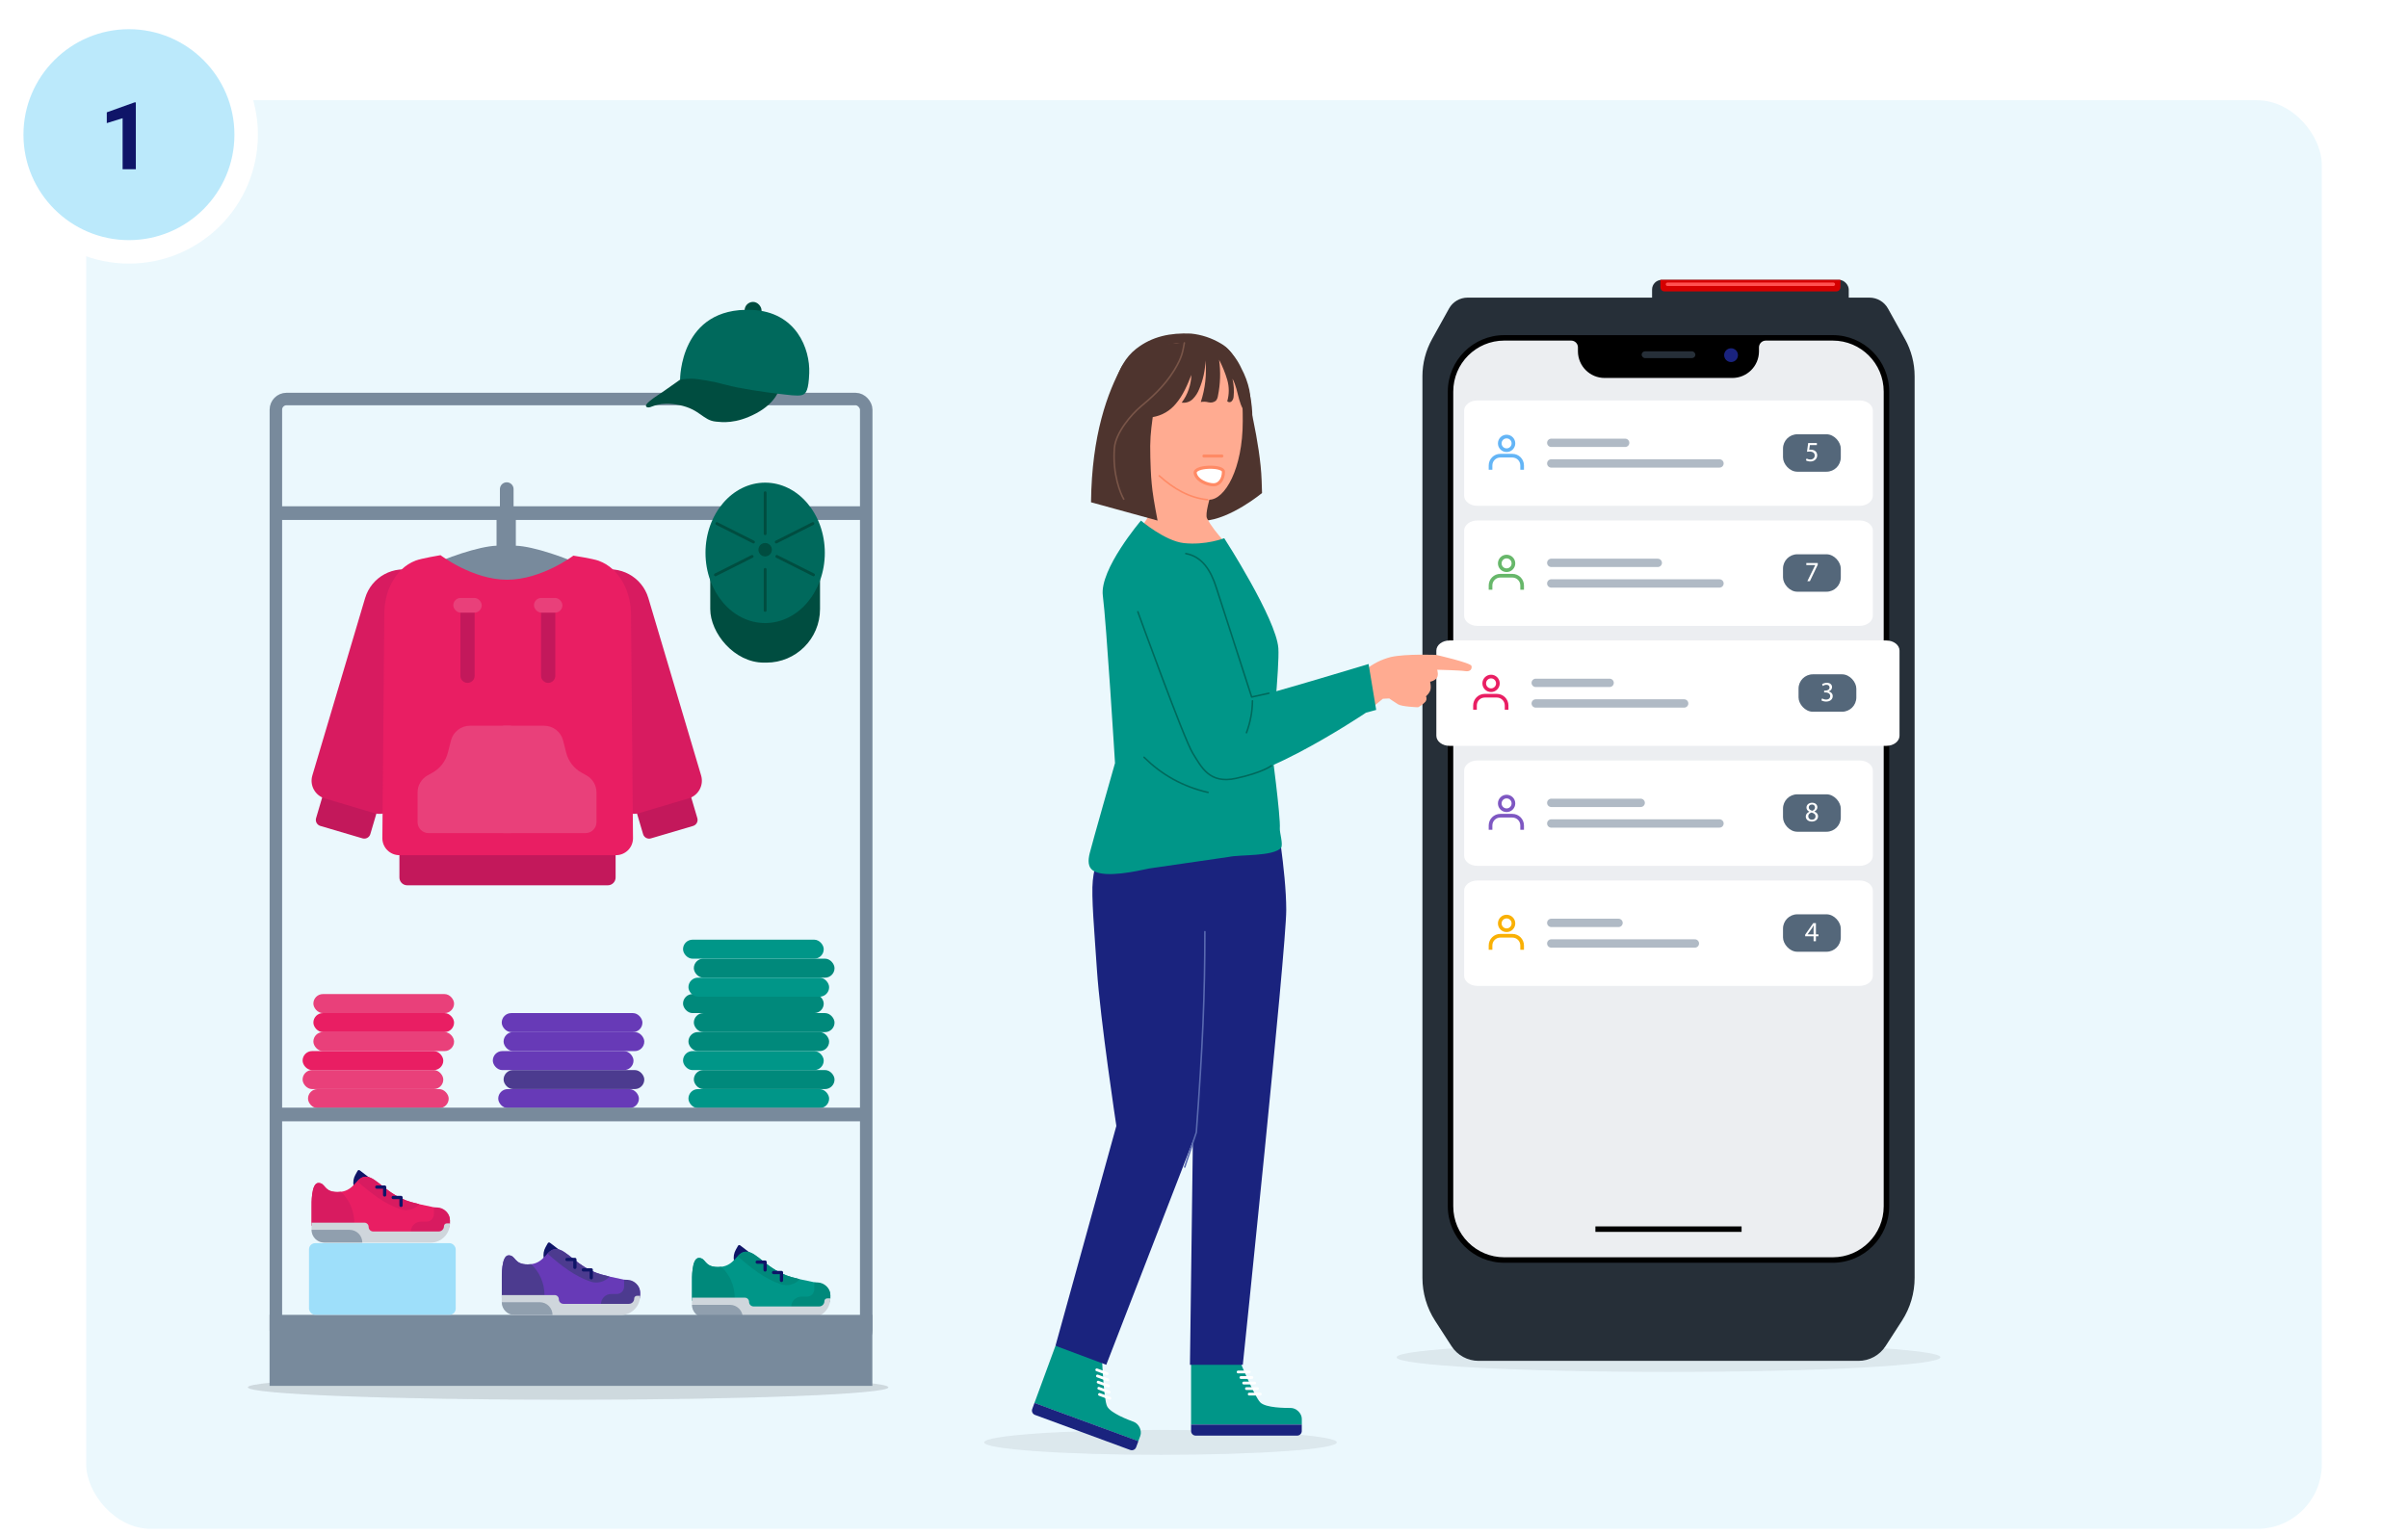 <?xml version="1.0" encoding="UTF-8"?> <svg xmlns="http://www.w3.org/2000/svg" id="Ebene_1" data-name="Ebene 1" viewBox="0 0 775 494"><defs><style> .cls-1 { opacity: .08; } .cls-1, .cls-2 { fill: #262f38; } .cls-3, .cls-4, .cls-5, .cls-6, .cls-7, .cls-8, .cls-9, .cls-10, .cls-11, .cls-12, .cls-13, .cls-14 { stroke-linecap: round; } .cls-3, .cls-15 { fill: #fff; } .cls-3, .cls-5, .cls-7 { stroke: #ff8a65; } .cls-3, .cls-6, .cls-7, .cls-9, .cls-10, .cls-11 { stroke-linejoin: round; } .cls-4, .cls-16 { stroke-width: 4.4px; } .cls-4, .cls-16, .cls-5, .cls-17, .cls-18, .cls-19, .cls-20, .cls-21, .cls-22, .cls-8, .cls-12, .cls-13, .cls-14, .cls-23 { stroke-miterlimit: 10; } .cls-4, .cls-16, .cls-5, .cls-18, .cls-19, .cls-20, .cls-21, .cls-22, .cls-6, .cls-7, .cls-8, .cls-9, .cls-10, .cls-11, .cls-12, .cls-13, .cls-14, .cls-23 { fill: none; } .cls-4, .cls-16, .cls-23 { stroke: #788a9c; } .cls-24 { fill: #004d40; } .cls-25 { fill: #00695c; } .cls-26 { fill: #00897b; } .cls-27 { fill: #009688; } .cls-28 { fill: #ebf8fd; } .cls-29 { fill: #e9407a; } .cls-30 { fill: #ffab91; } .cls-31 { fill: #e91e63; } .cls-32, .cls-17 { fill: #eceef1; } .cls-33 { fill: #673ab7; } .cls-34 { fill: #9edffa; } .cls-35 { fill: #909fae; } .cls-36 { fill: #bbe9fb; } .cls-37 { fill: #c3185b; } .cls-38 { fill: #cfd6dc; } .cls-39 { fill: #d50000; } .cls-40 { fill: #d81b60; } .cls-41 { fill: #0f1568; } .cls-42 { fill: #1a237e; } .cls-43 { fill: #54677a; } .cls-44 { fill: #4c3b8f; } .cls-45 { fill: #788a9c; } .cls-46 { fill: #4e342e; } .cls-17 { stroke: #000; stroke-width: 1.76px; } .cls-18 { stroke: #f9b004; } .cls-18, .cls-19, .cls-20, .cls-21, .cls-22 { stroke-width: 1.18px; } .cls-19 { stroke: #67b76a; } .cls-20 { stroke: #64b5f6; } .cls-21 { stroke: #7e57c2; } .cls-22 { stroke: #e91e63; } .cls-6 { stroke: #00695c; } .cls-6, .cls-7, .cls-10, .cls-11 { stroke-width: .5px; } .cls-8 { stroke: #ff5252; stroke-width: 1.12px; } .cls-9 { stroke: #0f1568; stroke-width: 1.05px; } .cls-10 { stroke: #5969b0; } .cls-11 { stroke: #795548; } .cls-12 { stroke: #b0bac5; stroke-width: 2.68px; } .cls-47 { fill: rgba(38, 47, 56, .08); } .cls-13 { stroke: #004d40; stroke-width: .92px; } .cls-14 { stroke: #fff; stroke-width: .9px; } .cls-23 { stroke-width: 4.02px; } </style></defs><rect class="cls-15" x="-24.39" y="-27.2" width="3453.18" height="566.62"></rect><rect class="cls-28" x="27.74" y="32.27" width="719.52" height="459.89" rx="20.81" ry="20.81"></rect><g><g><circle class="cls-36" cx="41.5" cy="43.35" r="37.73" transform="translate(-6.41 7.21) rotate(-9.22)"></circle><path class="cls-15" d="m41.5,9.4c18.72,0,33.95,15.23,33.95,33.95s-15.23,33.95-33.95,33.95S7.55,62.07,7.55,43.35,22.78,9.4,41.5,9.4m0-7.55C18.58,1.85,0,20.43,0,43.35s18.58,41.5,41.5,41.5,41.5-18.58,41.5-41.5S64.42,1.85,41.5,1.85h0Z"></path></g><path class="cls-41" d="m43.72,54.48h-4.26v-16.43l-5.09,1.58v-3.47l8.89-3.19h.46v21.5Z"></path></g><g><ellipse class="cls-47" cx="182.85" cy="446.6" rx="103.07" ry="4"></ellipse><ellipse class="cls-47" cx="182.85" cy="446.6" rx="103.07" ry="4"></ellipse><g><path class="cls-41" d="m120.71,380.52s-3.65-2.8-4.92-3.76c-.23-.17-.56-.1-.7.14l-.71,1.27c-.61,1.08-.82,2.35-.58,3.57l.47,2.44,6.43-3.67Z"></path><path class="cls-31" d="m144.8,393.18v.65l-2.83,3.99-28.53-.29-5.23-.05-7.92-2.95v-5.99c0-.84-.19-7.73,2.2-7.73s1.6,2.92,6.13,2.92c.41,0,.79-.03,1.14-.07,2.14-.29,3.34-1.39,4.35-2.47.3-.33.59-.65.88-.95.78-.81,1.58-1.44,2.8-1.44,3.41,0,6.78,5.93,14.44,8.14.97.28,1.9.51,2.77.72.06.01.13.03.19.04,6.13,1.41,9.64,1.33,9.64,5.48Z"></path><path class="cls-40" d="m114,393.6c0,1.37-.2,2.69-.57,3.93l-5.23-.05-7.92-2.95v-5.99c0-.84-.19-7.73,2.2-7.73s1.6,2.92,6.13,2.92c.41,0,.79-.03,1.14-.07,2.63,2.5,4.27,6.03,4.27,9.95Z"></path><path class="cls-40" d="m132.2,396.55h0c0-1.81,1.47-3.28,3.28-3.28h1.79c1.31,0,2.37-1.06,2.37-2.37v-2.24l1.09.04c2.27.08,4.07,1.94,4.07,4.22v.96c0,1.48-1.2,2.69-2.69,2.69h-9.92Z"></path><path class="cls-38" d="m100.27,393.6h17.02c.74,0,1.35.6,1.35,1.35h0c0,.82.66,1.48,1.48,1.48h21.07c.94,0,1.7-.76,1.7-1.7h0c0-.5.4-.9.9-.9h1.01c0,3.42-2.77,6.19-6.19,6.19h-33.99c-2.41,0-4.36-1.95-4.36-4.36v-2.06Z"></path><path class="cls-35" d="m100.27,395.9h12.23c2.27,0,4.11,1.84,4.11,4.11h-12.23c-2.27,0-4.11-1.84-4.11-4.11h0Z"></path><path class="cls-40" d="m134.97,387.65c-1.5,1.67-3.88,2.36-6.08,1.62-4.84-1.61-9.42-5.01-13.92-9.04.78-.81,1.58-1.44,2.8-1.44,3.41,0,6.78,5.93,14.44,8.14.97.28,1.9.51,2.77.72Z"></path><polyline class="cls-9" points="121.27 382.14 123.8 382.14 123.8 384.68"></polyline><polyline class="cls-9" points="126.54 385.49 129.07 385.49 129.07 388.03"></polyline></g><g><path class="cls-41" d="m243.14,404.66s-3.65-2.8-4.92-3.76c-.23-.17-.56-.1-.7.14l-.71,1.27c-.61,1.08-.82,2.35-.58,3.57l.47,2.44,6.43-3.67Z"></path><path class="cls-27" d="m267.24,417.32v.65l-2.83,3.99-28.53-.29-5.23-.05-7.92-2.95v-5.99c0-.84-.19-7.73,2.2-7.73s1.6,2.92,6.13,2.92c.41,0,.79-.03,1.14-.07,2.14-.29,3.34-1.39,4.35-2.47.3-.33.59-.65.88-.95.78-.81,1.58-1.44,2.8-1.44,3.41,0,6.78,5.93,14.44,8.14.97.28,1.9.51,2.77.72.06.01.13.03.19.04,6.13,1.41,9.64,1.33,9.64,5.48Z"></path><path class="cls-26" d="m236.44,417.74c0,1.37-.2,2.69-.57,3.93l-5.23-.05-7.92-2.95v-5.99c0-.84-.19-7.73,2.2-7.73s1.6,2.92,6.13,2.92c.41,0,.79-.03,1.14-.07,2.63,2.5,4.27,6.03,4.27,9.95Z"></path><path class="cls-26" d="m254.64,420.69h0c0-1.81,1.47-3.28,3.28-3.28h1.79c1.31,0,2.37-1.06,2.37-2.37v-2.24l1.09.04c2.27.08,4.07,1.94,4.07,4.22v.96c0,1.48-1.2,2.69-2.69,2.69h-9.92Z"></path><path class="cls-38" d="m222.71,417.74h17.02c.74,0,1.35.6,1.35,1.35h0c0,.82.66,1.48,1.48,1.48h21.07c.94,0,1.7-.76,1.7-1.7h0c0-.5.4-.9.9-.9h1.01c0,3.42-2.77,6.19-6.19,6.19h-33.99c-2.41,0-4.36-1.95-4.36-4.36v-2.06Z"></path><path class="cls-35" d="m222.71,420.05h12.23c2.27,0,4.11,1.84,4.11,4.11h-12.23c-2.27,0-4.11-1.84-4.11-4.11h0Z"></path><path class="cls-26" d="m257.4,411.8c-1.5,1.67-3.88,2.36-6.08,1.62-4.84-1.61-9.42-5.01-13.92-9.04.78-.81,1.58-1.44,2.8-1.44,3.41,0,6.78,5.93,14.44,8.14.97.28,1.9.51,2.77.72Z"></path><polyline class="cls-9" points="243.7 406.29 246.24 406.29 246.24 408.82"></polyline><polyline class="cls-9" points="248.97 409.64 251.51 409.64 251.51 412.18"></polyline></g><rect class="cls-23" x="88.79" y="128.45" width="190" height="303.25" rx="3.42" ry="3.42" transform="translate(367.58 560.15) rotate(-180)"></rect><line class="cls-16" x1="277.85" y1="165.18" x2="88.54" y2="165.18"></line><g><rect class="cls-26" x="223.3" y="344.48" width="45.28" height="6.12" rx="3.06" ry="3.06" transform="translate(491.89 695.07) rotate(-180)"></rect><rect class="cls-27" x="219.83" y="338.36" width="45.28" height="6.12" rx="3.06" ry="3.06" transform="translate(484.94 682.84) rotate(-180)"></rect><rect class="cls-27" x="221.57" y="350.59" width="45.28" height="6.12" rx="3.06" ry="3.06" transform="translate(488.42 707.31) rotate(-180)"></rect></g><g><rect class="cls-26" x="223.3" y="326.13" width="45.28" height="6.12" rx="3.06" ry="3.06" transform="translate(491.89 658.38) rotate(-180)"></rect><rect class="cls-26" x="219.83" y="320.02" width="45.28" height="6.12" rx="3.06" ry="3.06" transform="translate(484.94 646.15) rotate(180)"></rect><rect class="cls-26" x="221.57" y="332.25" width="45.28" height="6.12" rx="3.06" ry="3.06" transform="translate(488.42 670.61) rotate(180)"></rect></g><g><rect class="cls-26" x="223.3" y="308.62" width="45.28" height="6.12" rx="3.06" ry="3.06" transform="translate(491.89 623.35) rotate(-180)"></rect><rect class="cls-27" x="219.83" y="302.5" width="45.28" height="6.12" rx="3.06" ry="3.06" transform="translate(484.94 611.12) rotate(-180)"></rect><rect class="cls-27" x="221.57" y="314.73" width="45.28" height="6.12" rx="3.06" ry="3.06" transform="translate(488.42 635.58) rotate(-180)"></rect></g><g><rect class="cls-44" x="162.09" y="344.48" width="45.28" height="6.12" rx="3.06" ry="3.06" transform="translate(369.45 695.07) rotate(-180)"></rect><rect class="cls-33" x="158.62" y="338.36" width="45.28" height="6.12" rx="3.06" ry="3.06" transform="translate(362.51 682.84) rotate(-180)"></rect><rect class="cls-33" x="162.09" y="332.25" width="45.28" height="6.12" rx="3.06" ry="3.06" transform="translate(369.45 670.61) rotate(180)"></rect><rect class="cls-33" x="161.49" y="326.13" width="45.28" height="6.12" rx="3.06" ry="3.06" transform="translate(368.25 658.38) rotate(180)"></rect><rect class="cls-33" x="160.35" y="350.59" width="45.28" height="6.12" rx="3.06" ry="3.06" transform="translate(365.98 707.31) rotate(-180)"></rect></g><g><rect class="cls-29" x="100.87" y="332.25" width="45.28" height="6.12" rx="3.06" ry="3.06" transform="translate(247.01 670.61) rotate(180)"></rect><rect class="cls-29" x="97.4" y="344.48" width="45.28" height="6.12" rx="3.06" ry="3.06" transform="translate(240.07 695.07) rotate(180)"></rect><rect class="cls-31" x="97.4" y="338.36" width="45.28" height="6.12" rx="3.06" ry="3.06" transform="translate(240.07 682.84) rotate(-180)"></rect><rect class="cls-29" x="100.87" y="320.02" width="45.28" height="6.12" rx="3.06" ry="3.06" transform="translate(247.01 646.15) rotate(-180)"></rect><rect class="cls-31" x="100.87" y="326.13" width="45.28" height="6.12" rx="3.06" ry="3.06" transform="translate(247.01 658.38) rotate(180)"></rect><rect class="cls-29" x="99.13" y="350.59" width="45.28" height="6.12" rx="3.06" ry="3.06" transform="translate(243.54 707.31) rotate(-180)"></rect></g><rect class="cls-45" x="86.75" y="423.26" width="194" height="22.86" transform="translate(367.51 869.39) rotate(-180)"></rect><line class="cls-16" x1="277.85" y1="358.77" x2="88.54" y2="358.77"></line><g><rect class="cls-24" x="239.65" y="97.19" width="5.45" height="6.72" rx="2.72" ry="2.72"></rect><path class="cls-24" d="m250.81,125.16s-.85,4.38-7.45,7.9c-6.6,3.52-11.08,2.83-12.89,2.67-4.27-.38-5.1-3.97-11.83-5.33-6.46-1.31-8.84.76-9.87.76s-.96-.66-.76-.93c.92-1.28,3.49-2.87,5.23-4.03,1.74-1.16,8.55-6.08,8.55-6.08l29.02,5.06Z"></path><path class="cls-25" d="m218.88,122.22s1.57-.31,3.59-.31,6.87.79,11.21,1.98c4.34,1.2,12.57,2.37,16.58,2.84,3.56.41,6.22.82,7.73.48,1.5-.34,2.25-1.71,2.46-7.08.31-7.76-4.14-19.76-18.46-20.37-23.26-1-23.11,22.46-23.11,22.46Z"></path></g><g><path class="cls-45" d="m159.81,175.67v-10h6.21v10c5.79.2,16.56,4,22.53,6.93l-25.63,26.19-25.63-26.19c5.97-2.93,16.74-6.73,22.53-6.93Z"></path><line class="cls-4" x1="163.09" y1="170.19" x2="163.09" y2="157.46"></line><path class="cls-37" d="m128.56,268.19h69.57v14.29c0,1.38-1.12,2.51-2.51,2.51h-64.56c-1.38,0-2.51-1.12-2.51-2.51v-14.29h0Z"></path><path class="cls-37" d="m105.52,235.17h18.2v31.37c0,1.11-.9,2.02-2.02,2.02h-14.16c-1.11,0-2.02-.9-2.02-2.02v-31.37h0Z" transform="translate(75.96 -22.14) rotate(16.44)"></path><path class="cls-37" d="m204.48,235.17h14.16c1.11,0,2.02.9,2.02,2.02v31.37h-18.2v-31.37c0-1.11.9-2.02,2.02-2.02Z" transform="translate(485.74 433.57) rotate(163.56)"></path><path class="cls-40" d="m122.35,182.58h15.55v72.51c0,3.27-2.66,5.93-5.93,5.93h-16.63c-3.27,0-5.93-2.66-5.93-5.93v-59.58c0-7.14,5.79-12.93,12.93-12.93Z" transform="translate(68.36 -26.05) rotate(16.56)"></path><path class="cls-40" d="m194.2,182.58h16.63c3.27,0,5.93,2.66,5.93,5.93v72.51h-15.55c-7.14,0-12.93-5.79-12.93-12.93v-59.58c0-3.27,2.66-5.93,5.93-5.93Z" transform="translate(459.85 376.66) rotate(163.44)"></path><path class="cls-31" d="m192.69,180.52c-1.96-.71-8.16-1.65-8.16-1.65,0,0-10.22,7.75-21.34,7.75s-21.41-7.9-21.41-7.9c0,0-6.07,1.01-7.98,1.73-6.9,2.62-10.33,10.51-10.11,17.89l-.63,71.63c.08,2.96,2.51,5.32,5.47,5.32h69.73c2.97,0,5.39-2.36,5.47-5.32l-.64-71.4c.22-7.5-3.35-15.49-10.41-18.05Z"></path><path class="cls-29" d="m161.99,268.19h26.45c1.95,0,3.54-1.58,3.54-3.54v-9.55c0-2.29-1.25-4.4-3.25-5.51l-1.52-.84c-2.49-1.38-4.3-3.72-4.99-6.48l-.99-3.89c-.71-2.8-3.23-4.76-6.12-4.76h-13.18l.05,34.57Z"></path><path class="cls-29" d="m164.38,268.19h-26.45c-1.95,0-3.54-1.58-3.54-3.54v-9.55c0-2.29,1.25-4.4,3.25-5.51l1.52-.84c2.49-1.38,4.3-3.72,4.99-6.48l.99-3.89c.71-2.8,3.23-4.76,6.12-4.76h13.18s-.05,34.57-.05,34.57Z"></path><path class="cls-37" d="m148.18,193.17h4.58v24.37c0,1.26-1.03,2.29-2.29,2.29h0c-1.26,0-2.29-1.03-2.29-2.29v-24.37h0Z"></path><path class="cls-37" d="m174.14,193.17h4.58v24.37c0,1.26-1.03,2.29-2.29,2.29h0c-1.26,0-2.29-1.03-2.29-2.29v-24.37h0Z"></path><rect class="cls-29" x="145.89" y="192.48" width="9.15" height="4.74" rx="2.37" ry="2.37"></rect><rect class="cls-29" x="171.86" y="192.48" width="9.15" height="4.74" rx="2.37" ry="2.37"></rect></g><g><rect class="cls-24" x="228.59" y="169.82" width="35.33" height="43.49" rx="17.25" ry="17.25"></rect><ellipse class="cls-25" cx="246.26" cy="177.97" rx="19.2" ry="22.6"></ellipse><circle class="cls-24" cx="246.26" cy="176.96" r="2.16"></circle><line class="cls-13" x1="246.26" y1="158.61" x2="246.26" y2="171.81"></line><line class="cls-13" x1="246.26" y1="183.3" x2="246.26" y2="196.5"></line><line class="cls-13" x1="230.71" y1="168.54" x2="242.5" y2="174.48"></line><line class="cls-13" x1="250.02" y1="179.12" x2="261.81" y2="185.05"></line><line class="cls-13" x1="249.83" y1="174.48" x2="261.62" y2="168.54"></line><line class="cls-13" x1="230.26" y1="185.05" x2="242.06" y2="179.12"></line></g><rect class="cls-34" x="99.45" y="400.19" width="47.22" height="23.06" rx="2" ry="2"></rect><g><path class="cls-41" d="m181.92,403.82s-3.65-2.8-4.92-3.76c-.23-.17-.56-.1-.7.14l-.71,1.27c-.61,1.08-.82,2.35-.58,3.57l.47,2.44,6.43-3.67Z"></path><path class="cls-33" d="m206.02,416.48v.65l-2.83,3.99-28.53-.29-5.23-.05-7.92-2.95v-5.99c0-.84-.19-7.73,2.2-7.73s1.6,2.92,6.13,2.92c.41,0,.79-.03,1.14-.07,2.14-.29,3.34-1.39,4.35-2.47.3-.33.59-.65.88-.95.78-.81,1.58-1.44,2.8-1.44,3.41,0,6.78,5.93,14.44,8.14.97.28,1.9.51,2.77.72.06.01.13.03.19.04,6.13,1.41,9.64,1.33,9.64,5.48Z"></path><path class="cls-44" d="m175.22,416.9c0,1.37-.2,2.69-.57,3.93l-5.23-.05-7.92-2.95v-5.99c0-.84-.19-7.73,2.2-7.73s1.6,2.92,6.13,2.92c.41,0,.79-.03,1.14-.07,2.63,2.5,4.27,6.03,4.27,9.95Z"></path><path class="cls-44" d="m193.42,419.84h0c0-1.81,1.47-3.28,3.28-3.28h1.79c1.31,0,2.37-1.06,2.37-2.37v-2.24l1.09.04c2.27.08,4.07,1.94,4.07,4.22v.96c0,1.48-1.2,2.69-2.69,2.69h-9.92Z"></path><path class="cls-38" d="m161.49,416.9h17.02c.74,0,1.35.6,1.35,1.35h0c0,.82.66,1.48,1.48,1.48h21.07c.94,0,1.7-.76,1.7-1.7h0c0-.5.4-.9.9-.9h1.01c0,3.42-2.77,6.19-6.19,6.19h-33.99c-2.41,0-4.36-1.95-4.36-4.36v-2.06Z"></path><path class="cls-35" d="m161.49,419.2h12.23c2.27,0,4.11,1.84,4.11,4.11h-12.23c-2.27,0-4.11-1.84-4.11-4.11h0Z"></path><path class="cls-44" d="m196.18,410.95c-1.5,1.67-3.88,2.36-6.08,1.62-4.84-1.61-9.42-5.01-13.92-9.04.78-.81,1.58-1.44,2.8-1.44,3.41,0,6.78,5.93,14.44,8.14.97.28,1.9.51,2.77.72Z"></path><polyline class="cls-9" points="182.48 405.44 185.02 405.44 185.02 407.98"></polyline><polyline class="cls-9" points="187.75 408.79 190.29 408.79 190.29 411.33"></polyline></g></g><g><ellipse class="cls-1" cx="537" cy="436.93" rx="87.5" ry="4.71"></ellipse><g><rect class="cls-2" x="531.71" y="90.1" width="63.3" height="10.72" rx="3.09" ry="3.09"></rect><path class="cls-39" d="m535.72,90.1h55.28c.74,0,1.33.6,1.33,1.33v2.39h-57.94v-2.39c0-.74.6-1.33,1.33-1.33Z" transform="translate(1126.72 183.91) rotate(180)"></path><g><path class="cls-2" d="m613.1,109.16l-5.47-9.85c-1.2-2.16-3.48-3.5-5.95-3.5h-129.36c-2.47,0-4.75,1.34-5.95,3.5l-5.47,9.85c-2.03,3.66-3.1,7.78-3.1,11.97v290.23c0,4.89,1.41,9.68,4.06,13.78l5.29,8.19c1.91,2.96,5.2,4.75,8.73,4.75h122.25c3.53,0,6.82-1.79,8.73-4.75l5.29-8.19c2.65-4.11,4.06-8.89,4.06-13.78V121.12c0-4.19-1.07-8.31-3.1-11.97Z"></path><rect x="499.22" y="107.89" width="75.55" height="18.32"></rect><g><g><path class="cls-32" d="m484.14,405.62c-9.54,0-17.29-7.76-17.29-17.29V126.05c0-9.54,7.76-17.29,17.29-17.29h21.54c1.67,0,3.05,1.36,3.06,3.04v1.36c.05,4.21,3.5,7.64,7.71,7.64h20.55s20.55,0,20.55,0c4.21,0,7.66-3.43,7.7-7.64v-1.36c.02-1.67,1.4-3.04,3.07-3.04h21.54c9.54,0,17.29,7.76,17.29,17.29v262.28c0,9.54-7.76,17.29-17.29,17.29h-105.72Z"></path><path d="m589.85,109.64c9.06,0,16.41,7.35,16.41,16.41v262.28c0,9.06-7.35,16.41-16.41,16.41h-105.72c-9.06,0-16.41-7.35-16.41-16.41V126.05c0-9.06,7.35-16.41,16.41-16.41h21.54c1.2,0,2.17.96,2.18,2.16v1.36c.05,4.71,3.88,8.51,8.59,8.51h20.55s20.55,0,20.55,0c4.71,0,8.54-3.8,8.58-8.51v-1.36c.02-1.2.99-2.16,2.19-2.16h21.54m0-1.76h-21.54c-2.16,0-3.92,1.75-3.94,3.91v1.36c-.04,3.73-3.1,6.76-6.83,6.76h-20.55s-20.55,0-20.55,0c-3.73,0-6.78-3.03-6.81-6.76v-1.36c-.03-2.16-1.8-3.91-3.95-3.91h-21.54c-10.02,0-18.17,8.15-18.17,18.17v262.28c0,10.02,8.15,18.17,18.17,18.17h105.72c10.02,0,18.17-8.15,18.17-18.17V126.05c0-10.02-8.15-18.17-18.17-18.17h0Z"></path></g><line class="cls-17" x1="513.47" y1="395.68" x2="560.52" y2="395.68"></line></g><circle class="cls-42" cx="557.13" cy="114.33" r="2.22"></circle><rect class="cls-2" x="528.35" y="113.09" width="17.3" height="2.19" rx="1.1" ry="1.1"></rect></g><line class="cls-8" x1="536.68" y1="91.52" x2="590.04" y2="91.52"></line></g><g><path class="cls-15" d="m598.53,162.83h-123.06c-2.34,0-4.24-1.46-4.24-3.26v-27.4c0-1.8,1.9-3.26,4.24-3.26h123.06c2.34,0,4.24,1.46,4.24,3.26v27.4c0,1.8-1.9,3.26-4.24,3.26Z"></path><rect class="cls-43" x="573.85" y="139.8" width="18.6" height="12.05" rx="4.61" ry="4.61"></rect><path class="cls-15" d="m584.73,143.29h-2.23l-.22,1.5c.13-.02.26-.04.48-.04.45,0,.9.1,1.26.31.46.26.84.76.84,1.5,0,1.14-.91,2-2.17,2-.64,0-1.18-.18-1.46-.36l.2-.6c.24.14.72.32,1.25.32.75,0,1.38-.49,1.38-1.27,0-.75-.51-1.29-1.68-1.29-.33,0-.59.04-.81.06l.38-2.8h2.8v.67Z"></path><g><line class="cls-12" x1="499.26" y1="149.19" x2="553.41" y2="149.19"></line><line class="cls-12" x1="499.26" y1="142.55" x2="523.05" y2="142.55"></line></g><g><path class="cls-20" d="m489.89,151.21v-1.38c0-1.73-1.4-3.14-3.14-3.14h-3.89c-1.73,0-3.14,1.4-3.14,3.14v1.38"></path><circle class="cls-20" cx="484.89" cy="142.73" r="2.2"></circle></g></g><g><path class="cls-15" d="m598.53,201.47h-123.06c-2.34,0-4.24-1.46-4.24-3.26v-27.4c0-1.8,1.9-3.26,4.24-3.26h123.06c2.34,0,4.24,1.46,4.24,3.26v27.4c0,1.8-1.9,3.26-4.24,3.26Z"></path><rect class="cls-43" x="573.85" y="178.43" width="18.6" height="12.05" rx="4.61" ry="4.61"></rect><path class="cls-15" d="m585.04,181.26v.52l-2.54,5.32h-.82l2.53-5.17v-.02h-2.86v-.66h3.68Z"></path><g><line class="cls-12" x1="499.26" y1="187.82" x2="553.41" y2="187.82"></line><line class="cls-12" x1="499.26" y1="181.19" x2="533.55" y2="181.19"></line></g><g><path class="cls-19" d="m489.89,189.85v-1.38c0-1.73-1.4-3.14-3.14-3.14h-3.89c-1.73,0-3.14,1.4-3.14,3.14v1.38"></path><circle class="cls-19" cx="484.89" cy="181.36" r="2.2"></circle></g></g><g><path class="cls-15" d="m607.11,240.1h-140.59c-2.34,0-4.24-1.46-4.24-3.26v-27.4c0-1.8,1.9-3.26,4.24-3.26h140.59c2.34,0,4.24,1.46,4.24,3.26v27.4c0,1.8-1.9,3.26-4.24,3.26Z"></path><rect class="cls-43" x="578.85" y="217.07" width="18.6" height="12.05" rx="4.61" ry="4.61"></rect><path class="cls-15" d="m586.43,224.83c.22.14.75.37,1.29.37,1.02,0,1.33-.65,1.32-1.13,0-.82-.75-1.17-1.51-1.17h-.44v-.59h.44c.58,0,1.3-.3,1.3-.99,0-.47-.3-.88-1.02-.88-.47,0-.92.21-1.17.39l-.21-.58c.31-.22.9-.45,1.53-.45,1.15,0,1.67.68,1.67,1.39,0,.6-.36,1.11-1.08,1.38v.02c.72.14,1.3.68,1.3,1.5,0,.94-.73,1.75-2.13,1.75-.66,0-1.23-.21-1.52-.4l.22-.61Z"></path><g><line class="cls-12" x1="494.26" y1="226.45" x2="542.04" y2="226.45"></line><line class="cls-12" x1="494.26" y1="219.82" x2="518.05" y2="219.82"></line></g><g><path class="cls-22" d="m484.89,228.48v-1.38c0-1.73-1.4-3.14-3.14-3.14h-3.89c-1.73,0-3.14,1.4-3.14,3.14v1.38"></path><circle class="cls-22" cx="479.89" cy="219.99" r="2.2"></circle></g></g><g><path class="cls-15" d="m598.53,278.73h-123.06c-2.34,0-4.24-1.46-4.24-3.26v-27.4c0-1.8,1.9-3.26,4.24-3.26h123.06c2.34,0,4.24,1.46,4.24,3.26v27.4c0,1.8-1.9,3.26-4.24,3.26Z"></path><rect class="cls-43" x="573.85" y="255.7" width="18.6" height="12.05" rx="4.61" ry="4.61"></rect><path class="cls-15" d="m581.17,262.88c0-.74.44-1.26,1.16-1.56v-.03c-.66-.31-.93-.81-.93-1.31,0-.93.78-1.56,1.81-1.56,1.13,0,1.7.71,1.7,1.44,0,.49-.24,1.02-.96,1.37v.03c.73.29,1.18.8,1.18,1.51,0,1.02-.87,1.7-1.99,1.7-1.22,0-1.96-.73-1.96-1.58Zm3.15-.04c0-.71-.49-1.05-1.29-1.28-.68.2-1.05.65-1.05,1.2-.03.59.42,1.11,1.17,1.11s1.17-.44,1.17-1.04Zm-2.17-2.92c0,.58.44.9,1.11,1.08.5-.17.89-.53.89-1.06,0-.47-.28-.95-.99-.95-.66,0-1.02.43-1.02.93Z"></path><g><line class="cls-12" x1="499.26" y1="265.09" x2="553.41" y2="265.09"></line><line class="cls-12" x1="499.26" y1="258.45" x2="528.05" y2="258.45"></line></g><g><path class="cls-21" d="m489.89,267.11v-1.38c0-1.73-1.4-3.14-3.14-3.14h-3.89c-1.73,0-3.14,1.4-3.14,3.14v1.38"></path><circle class="cls-21" cx="484.89" cy="258.63" r="2.2"></circle></g></g><g><path class="cls-15" d="m598.53,317.37h-123.06c-2.34,0-4.24-1.46-4.24-3.26v-27.4c0-1.8,1.9-3.26,4.24-3.26h123.06c2.34,0,4.24,1.46,4.24,3.26v27.4c0,1.8-1.9,3.26-4.24,3.26Z"></path><rect class="cls-43" x="573.85" y="294.33" width="18.6" height="12.05" rx="4.61" ry="4.61"></rect><path class="cls-15" d="m583.69,303v-1.59h-2.71v-.52l2.61-3.73h.85v3.63h.82v.62h-.82v1.59h-.75Zm0-2.21v-1.95c0-.31,0-.61.03-.92h-.03c-.18.34-.32.59-.49.86l-1.43,1.99v.02h1.91Z"></path><g><line class="cls-12" x1="499.26" y1="303.72" x2="545.49" y2="303.72"></line><line class="cls-12" x1="499.26" y1="297.09" x2="520.92" y2="297.09"></line></g><g><path class="cls-18" d="m489.89,305.75v-1.38c0-1.73-1.4-3.14-3.14-3.14h-3.89c-1.73,0-3.14,1.4-3.14,3.14v1.38"></path><circle class="cls-18" cx="484.89" cy="297.26" r="2.2"></circle></g></g></g><g><path class="cls-46" d="m401.05,125.36s4.6,17.19,5,29.35l.13,4s-10.14,8.43-18.65,8.94l-7.13-17.53,20.65-24.76Z"></path><path class="cls-46" d="m355.99,135.9c1.94-8.38,2.69-18.14,9.66-23.6,5.17-4.06,11.07-5.19,17.63-4.92,3.44.34,6.75,1.45,9.71,3.23,3.86,2.18,5.5,6.62,7.36,10.64,3.73,8.07,3.26,19,.73,22l-33.72,17.81c-6.73-3.51-10.95-4.9-12-13.88-.44-3.77-.22-7.58.63-11.28Z"></path><g><path class="cls-30" d="m362.37,176.93c2.06-3.73,6-8.39,7.18-10.6,1.19-2.22,1.16-4,.83-8.23s-2.43-10.94-2.43-10.94h25.93s-6.71,17.18-5.41,19.69c2.73,5.27,7.85,9.05,10.61,15.09"></path><path class="cls-30" d="m381.18,110.38c5.71,0,12.79,2.55,16.43,9.27,2.08,3.83,2.36,8.66,2.36,15.98,0,15.26-5.74,25.24-10.8,25.24s-11.56-2.98-19.18-10.6-7.14-13.92-7.14-21.25,4.68-18.63,18.32-18.63Z"></path><path class="cls-30" d="m366.96,138.93c-.57-1.8-2.09-6.23-3.95-6.23s-2.25,3.02-1.05,7.65c.72,2.76,2.2,5.46,4.15,5.46s1.42-5.07.85-6.87Z"></path><line class="cls-5" x1="387.48" y1="146.8" x2="393.25" y2="146.8"></line><path class="cls-7" d="m388.64,160.86c-5.79-.56-10.86-3.48-15.54-7.69"></path><path class="cls-7" d="m364.03,133.12c1.28,1.53,2.27,3.36,2.86,5.58"></path><path class="cls-3" d="m393.76,151.85c0,2.51-1.4,4.22-3.16,4.22-1.96,0-5.4-1.27-5.93-3.7s9.09-2.61,9.09-.52Z"></path></g><path class="cls-46" d="m365.14,117.77c-.6-2.52-3.86-.22-3.9-.14-4.79,8.65-9.87,22.37-10.1,44.06h0l21.42,5.89s-1.29-6.61-1.64-9.61c-.37-3.18-.54-5.03-.69-10.73s.09-7.86.77-12.97c2.93-.48,5.57-2.01,7.45-4.31,2.3-2.68,3.69-5.99,4.98-9.27-.09,3.22-1.17,6.34-3.11,8.92,1.31.2,2.63-.23,3.57-1.16.92-.93,1.63-2.04,2.09-3.26,1.23-2.9,1.91-6.01,1.99-9.17.43,4.52-.08,9.08-1.5,13.39.83-.15,1.68-.12,2.49.1.83.21,1.7.02,2.37-.51.35-.44.58-.97.65-1.53.79-3.84.92-7.79.38-11.67,1.08,2.07,1.96,4.23,2.62,6.47.65,2.25.65,4.65,0,6.9.38.39,1.02.4,1.41.02,0,0,.01-.01.02-.02.36-.4.58-.9.62-1.44.2-1.94.08-3.91-.37-5.81,1.14,2,1.52,4.39,2.15,6.64s1.64,4.54,3.59,5.83c.33-2.93.23-5.9-.29-8.81-.52-2.44-1.39-4.79-2.57-6.99-1.11-2.44-2.69-4.64-4.64-6.48-3.37-3-18.84-2.05-24.34-.27-2.03.66-3.14,3.18-3.86,5.02"></path><path class="cls-11" d="m381.18,110.38c-.51,2.68-.63,4.46-3.24,8.76-3.3,5.43-7.91,9.32-10.85,11.78-2.94,2.47-8.03,8.36-8.42,13.29-.69,8.59,2.07,14.92,3,16.47"></path><ellipse class="cls-1" cx="373.5" cy="464.32" rx="56.75" ry="4"></ellipse><g><path class="cls-27" d="m383.34,458.59v-19.6c3.13-1.32,12.12-1.06,16.04,0,0,0,4.45,10.69,6.24,12.47s8.02,1.78,9.8,1.78,3.56,1.72,3.56,3.51v1.84s-35.63,0-35.63,0Z"></path><path class="cls-42" d="m417.48,462.15h-32.65c-.82,0-1.49-.67-1.49-1.49v-2.07h35.63v2.07c0,.82-.67,1.49-1.49,1.49Z"></path><g><line class="cls-14" x1="405.61" y1="448.79" x2="402.05" y2="448.79"></line><line class="cls-14" x1="404.72" y1="447.01" x2="401.16" y2="447.01"></line><line class="cls-14" x1="402.94" y1="443.44" x2="399.38" y2="443.44"></line><line class="cls-14" x1="403.83" y1="445.22" x2="400.27" y2="445.22"></line><line class="cls-14" x1="402.05" y1="441.66" x2="398.48" y2="441.66"></line></g></g><g><path class="cls-27" d="m332.93,451.63l6.77-18.39c3.39-.16,11.74,3.2,15.05,5.54,0,0,.49,11.57,1.54,13.86,1.06,2.29,6.91,4.44,8.58,5.06s2.75,2.85,2.13,4.52l-.64,1.73-33.44-12.31Z"></path><path class="cls-42" d="m363.74,466.76l-30.64-11.28c-.77-.28-1.17-1.14-.88-1.91l.72-1.95,33.44,12.31-.72,1.95c-.28.77-1.14,1.17-1.91.88Z"></path><g><line class="cls-14" x1="357.21" y1="450.12" x2="353.87" y2="448.89"></line><line class="cls-14" x1="356.99" y1="448.14" x2="353.65" y2="446.91"></line><line class="cls-14" x1="356.55" y1="444.18" x2="353.21" y2="442.95"></line><line class="cls-14" x1="356.77" y1="446.16" x2="353.43" y2="444.93"></line><line class="cls-14" x1="356.33" y1="442.2" x2="352.99" y2="440.97"></line></g></g><path class="cls-30" d="m441.6,227.78l3.47-2.84,2.04-.1s1.6,1.11,2.85,1.89,6.43.95,6.43.95c.79-.4,1.51-.93,2.14-1.56.58-.47.75-1.28.41-1.95.52-.47.95-1.02,1.27-1.65.55-1.05.06-3.07.06-3.07.7-.12,1.35-.43,1.88-.9,1.08-.89.4-2.95.4-2.95,0,0,7.36.17,8.99.44,1.64.27,2.28-.65,2.05-1.67s-11.38-3.55-11.38-3.55c0,0-9.8-.4-14.55.68-3,.75-5.8,2.15-8.19,4.12l2.12,12.15Z"></path><path class="cls-42" d="m385.31,260.91l-2.33,178.44h17.01s13.98-133.84,13.98-146.4-3.52-32.3-3.52-32.3l-25.13.26Z"></path><path class="cls-42" d="m393.59,260.67s-26.88-4.24-30.71,1.44c-2.76,4.09-3.48,3.27-6.17,7.11-2.76,4.2-4.48,9.11-5,14.27-.52,5,.52,16.41,1.32,28.57,1.07,16.17,6.26,50.39,6.26,50.39l-19.59,70.78,16.35,6.12,28.61-73.89s8.93-74.98,8.93-77.22v-27.58Z"></path><path class="cls-27" d="m381.02,174.83c-6.1-.67-13.81-7.24-13.81-7.24,0,0-13.39,15.71-12.27,24.17,1.12,8.47,3.92,53.89,3.92,53.89,0,0-7.52,26.39-8.14,28.99-.54,2.24-.75,4.66,1.44,5.82,3.94,2.12,13.38.05,17.74-.89l25.56-3.71c3.73-.82,14.27-.09,16.86-2.94.69-1.23-.47-4.77-.42-6.19.32-3.65-2.72-26.35-2.72-26.35,0,0,2.67-25.95,2.25-31.72-.69-9.48-17.42-35.4-17.42-35.4,0,0-5.97,2.34-13,1.57Z"></path><path class="cls-27" d="m442.92,228.53l-3.3.9s-41.82,28.13-50.61,19.94c-8.8-8.19-23.08-53.17-23.08-53.17,0,0,1.51-17.93,15.69-17.99,7.06-.04,11.41,15.41,11.41,15.41,0,0,9.14,30.46,9.73,30.92s37.71-10.79,37.71-10.79l2.45,14.78Z"></path><path class="cls-10" d="m387.78,299.93c0,20.45-.7,36.82-2.75,64.57l-3.73,11.19"></path><path class="cls-6" d="m388.8,255.09c-8.27-1.89-15.02-5.8-20.59-11.3"></path><path class="cls-6" d="m381.65,178.2c5.18.95,8.02,5.27,9.84,11.05l11.35,35.13,5.55-1.22"></path><path class="cls-6" d="m403.09,225.62c-.02,3.42-.66,6.83-1.92,10.25"></path><path class="cls-6" d="m366.21,196.94s14.85,41.04,17.67,45.53c2.82,4.49,5.31,9.96,13.9,8.1,8.58-1.86,11.4-4.06,11.4-4.06"></path></g></svg> 
